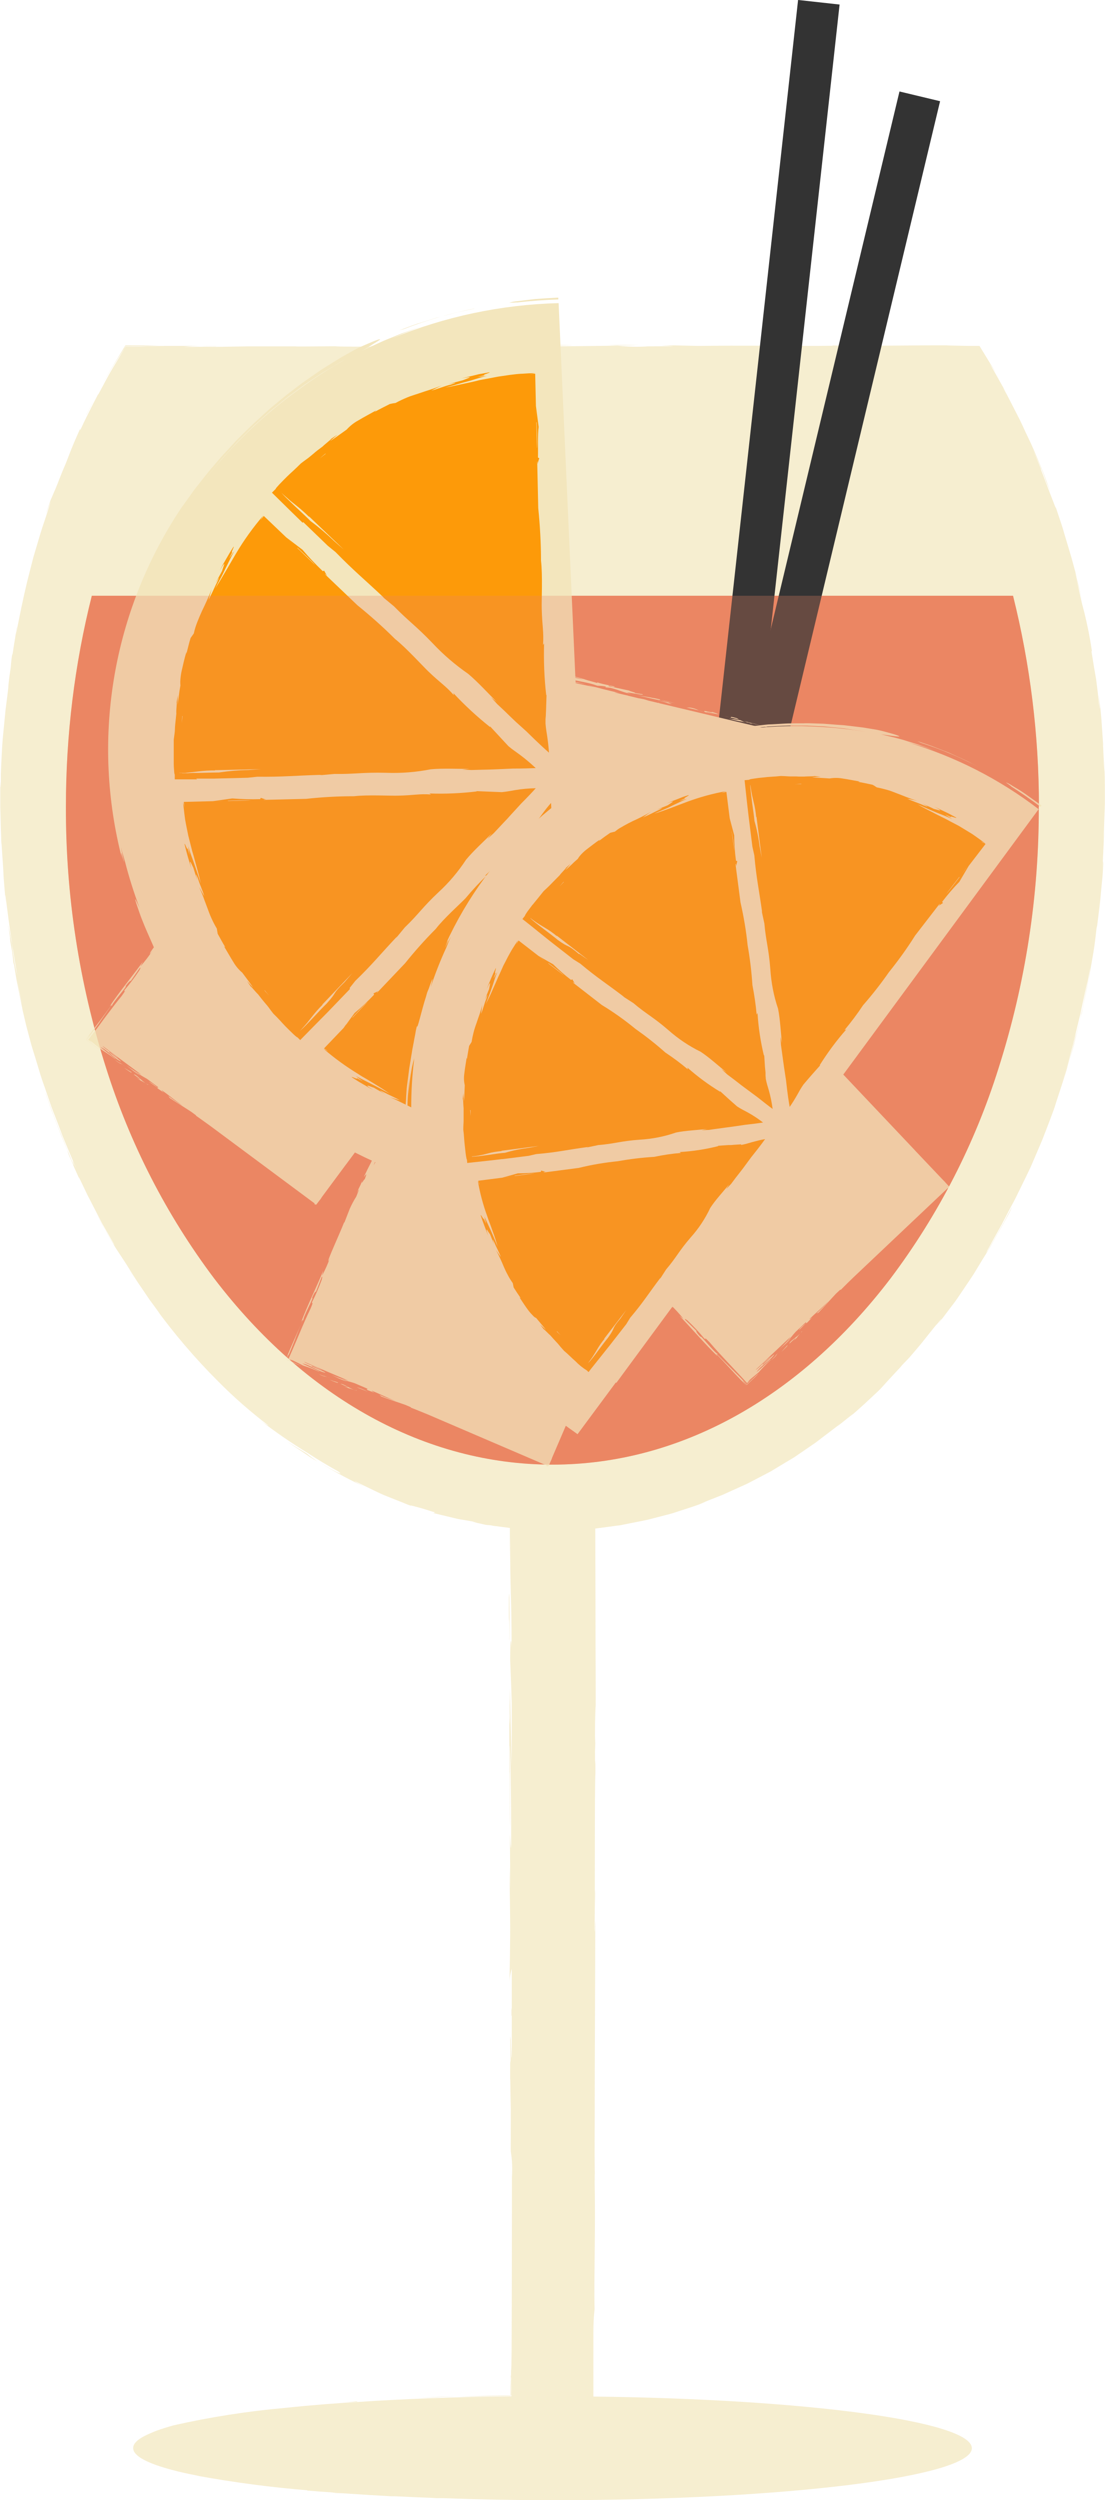 <?xml version="1.0" encoding="UTF-8"?><svg id="a" xmlns="http://www.w3.org/2000/svg" xmlns:xlink="http://www.w3.org/1999/xlink" viewBox="0 0 75.94 171.73"><defs><style>.fj{fill:#333;}.fj,.fk,.fl,.fm,.fn,.fo{stroke-width:0px;}.fk{fill:#eb8663;}.fl{fill:#f3e6bd;}.fm{fill:none;}.fn{fill:#f4e9c4;}.fo{fill:#fd9a09;}.fp{opacity:.28;}.fq{opacity:.79;}.fr{clip-path:url(#g);}.fs{clip-path:url(#fg);}</style><clipPath id="g"><rect class="fm" y="23.68" width="75.94" height="148.05"/></clipPath><clipPath id="fg"><rect class="fm" x="4.53" y="40.92" width="66.86" height="59.67"/></clipPath></defs><g id="b"><g id="c"><g id="d"><g id="e" class="fq"><g id="f"><g class="fr"><g id="h"><path id="i" class="fn" d="M17.18,23.78h-.15c.29,0,.4,0,.15,0"/><path id="j" class="fn" d="M.38,62.15c0,.12.02.26.03.41l-.03-.41Z"/><path id="k" class="fn" d="M.46,62.97c-.02-.13-.03-.27-.05-.4.03.32.08.72.14,1.22l-.1-.82Z"/><path id="l" class="fn" d="M57.23,23.75l1-.03c-1.56,0-.88.01-1,.03"/><path id="m" class="fn" d="M40.93,118.44v.28c0-.09,0-.19,0-.28"/><path id="n" class="fn" d="M35.14,152.08v-.07c0,.24,0,.2,0,.07"/><path id="o" class="fn" d="M74.24,69.88c.01-.07.08-.3.13-.61l-.04.17c-.09.4-.11.51-.1.44"/><path id="p" class="fn" d="M21.86,100.43l.08.05-.1-.06.02.02Z"/><path id="q" class="fn" d="M21.07,99.83l-.82-.49-.41-.25c-.14-.08-.26-.18-.4-.27l.36.25.33.22.59.39.54.37c.18.12.37.23.57.35l-.39-.28c-.13-.09-.25-.2-.38-.3"/><path id="r" class="fn" d="M29.61,103.9l-.09-.03.09.03"/><path id="s" class="fn" d="M3.12,75.1c-.03-.11-.11-.36-.27-.85.09.29.18.57.27.85"/><path id="t" class="fn" d="M28.4,103.51l.09.03-.09-.03"/><path id="u" class="fn" d="M75.86,57.49c0-.19,0-.35.01-.51.02-.62.03-1.01.05-1.43s.01-.85.01-1.55c0-.64-.03-1.5-.1-2.76.05.93.1,2.46.04,1.38-.03-.56-.05-1.2-.08-1.8l-.1-1.47c-.02-.24-.04-.45-.06-.63l-.06-.45-.06-.48c-.02-.15,0,0,.01.21.04.43.11,1.13,0,.31-.06-.66-.12-1.13-.19-1.65-.09-.52-.19-1.08-.32-1.92l.03-.02c-.13-.91-.31-1.8-.53-2.69-.03-.12-.06-.22-.14-.53l-.15-.66-.11-.5-.16-.65c.07.27.16.54.23.81l.2.82c-.08-.34-.15-.68-.23-1.01l-.27-1,.14.41-.38-1.4-.33-1.11-.16-.53-.08-.28-.09-.29-.45-1.35c.07.25.04.18-.1-.18s-.39-1-.73-1.91c-.49-1.24.32.68-.75-1.88.13.29.26.59.42.95s.35.8.54,1.38c.05.11.24.57.29.69l-.41-1.12c-.15-.4-.33-.8-.49-1.19-.32-.79-.67-1.51-.87-1.96l.45.99-.43-.91-.21-.46-.11-.23-.11-.22-.46-.9c-.16-.3-.3-.6-.47-.89-.3-.56-.04-.13.2.31-.19-.36-.37-.66-.56-1s-.4-.73-.72-1.24c.27.35.5.72.7,1.11-.21-.38-.42-.76-.65-1.12l-.5-.82-.13-.21-.1-.17s-.02-.02-.04-.02h-.64c-.26-.01-1.96-.03-1.47-.04-2.12-.01-5.21.05-8.02.03-.15,0-.44,0-1.04.01-2.64,0-4.99-.04-8.12,0l-1.78-.04c-2.45,0,2.41.06-1.68.07-.7.05-1.4.03-2.1-.05-1.44.02-3.94.07-6.6.03.88,0,1.57,0,2.39,0l-2.03-.02c2.44-.04,4.21-.03,2.31-.06-.29.09-7.87,0-8.15.09l-1.33-.02h.82c-2.6-.04-1.93.06-5.27.05-1.17,0-1.98-.02-1.18-.03l-2.6.02c-.61,0-.61-.01-.18-.01h-3.6s.03,0,.03,0l-2.47.04c-1.01-.01.51,0,.25-.02l-2.19.02c.81-.09,1.63-.1,2.44-.04-1.02-.04-1.48-.04-2.23-.03h-1.46s-1.1.01-1.1.01h-1.48s2.1-.02,2.1-.02c-.33-.01-.69-.02-1.06-.03h-.58s-.31,0-.31,0h-.34l-.02.03-.08.13-.74,1.22-.2.33-.2.35-.42.74.47-.81c.05-.09.11-.19.17-.29l.18-.29.35-.55.28-.44.09-.14.06-.1s.02-.02,0,0l-.06.12c-.06.1-.15.27-.31.53-.17.29-.38.62-.61,1.02s-.48.89-.79,1.46c-.05.06-.09.12-.12.19-.07.13-.16.31-.28.54-.23.46-.56,1.09-.88,1.8v-.12c-.69,1.55-.61,1.44-.98,2.37-.38.87-.56,1.41-.72,1.77s-.23.55-.33.76c-.98,2.88.71-1.97-.42,1.44-.21.6-.37,1.16-.53,1.7l-.24.81-.21.82c-.29,1.1-.55,2.27-.84,3.75-.34,1.73.03-.31-.1.31l-.12.77c-.04.26-.09.51-.12.77-.06.38-.05.26-.05.19-.05.26-.08.53-.1.8,0,.06-.01.15-.04.34s-.08.51-.13,1.02c0,.14-.04.47-.1.93l-.1.78-.09.93-.1,1.02c-.03.35-.05.71-.07,1.07l-.05,1.06c0,.09,0,.17-.01.26v.75c-.02.63-.02-.31-.04-.11,0,.44,0,.82,0,1.15v.46c0,.14,0,.27.01.4.01.49.02.85.03,1.19l.02.51c0,.17,0,.36.03.56l.11,1.64c.01.2.02.41.03.62l.05.61.1,1.23c-.13-1.8.08.5.4,2.49v-.05c.01.14.03.28.06.42v-.05s-.06-.32-.06-.32c.01.12.02.24.04.36l.06.3c.09.58.19,1.16.29,1.74-.02-.06-.1-.44-.19-.88l-.17-1.15c-.05-.46-.14-.91-.25-1.36l.15,1.05c-.03-.21-.06-.34-.05-.24s.05.44.16.96l.08.73.05.17c.06.35.11.7.17,1.04l.21,1.04.21,1.04c.08.34.16.69.24,1.03l.29,1.09c.09.36.21.71.32,1.07l.33,1.09c.05.19.12.37.18.56l.2.57.41,1.2.5,1.29.26.7.3.72.32.76c.11.26.22.53.35.8-.14-.26-.2-.42-.24-.49s-.04-.07-.03-.03c.02.08.09.28.06.26-.41-1.08-1.23-2.91-1.91-4.96.05.17-.02,0-.08-.19l.36,1.05c.12.35.26.69.39,1.04l.4,1.04c.14.34.29.68.43,1.02.04.19.11.37.2.54.08.18.16.4.27.64l.34.76c-.08-.21-.03-.12.1.15l.25.52c.1.21.21.46.35.71.27.52.57,1.11.86,1.67l.84,1.46c.02.05-.03,0-.22-.33l-.4-.68-.29-.52-.34-.66c.14.27.25.52.38.75l.35.62c.22.39.42.72.62,1.06l.67,1.02c.24.37.49.79.82,1.29-.15-.22-.27-.39-.36-.53s-.16-.25-.22-.33c.09.13.18.29.3.46l.37.54.76,1.12c.5.67.84,1.15.62.86l-.32-.43c1.34,1.85,2.82,3.59,4.44,5.2,1.07,1.08,2.22,2.08,3.43,3-.08-.03-.15-.07-.22-.12-.12-.08-.27-.18-.36-.25,1.06.82,2.17,1.58,3.31,2.28.67.44,1.36.85,2.06,1.24.04.03.09.07.13.11.07.07-.14.04-1.41-.73,1.04.66,2.13,1.24,3.26,1.75-.13-.06-.28-.13-.41-.2l-.19-.1-.15-.09c-.16-.1-.17-.12.18.06.98.47,1.32.65,1.72.82l.75.3.58.23c.11.04.23.1.37.15l.35.12c-.32-.11-.27-.11,0-.04.15.04.36.1.62.17l.42.13c.15.05.31.1.47.14-.1-.02-.08,0-.09.02s-.05.02-.21-.02l.11.03.21.05.42.1.83.2c.14.03.28.07.42.09l.42.07.68.12c-.27-.04-.28-.03-.14,0,.08.02.21.06.37.09s.34.09.53.11c.13,0,.26.02.39.05l1.16.15v2.08l.02-1.45c-.01,3.86.1,3.81.1,7.63-.01-.46-.09-1.14-.1.8.02.48.07,1.57.11,3v4.31c-.05-1.84-.1-3.95-.12-5.37-.02,1.44-.02.4-.02,2.56-.04-.6-.05-1.21-.03-1.81v5.03c.03-.22.03,3.85.06,3.65l-.04-5.46c.04-.22.12,3.16.11,6.72-.02.91-.08-.68-.09-.6.01.46.03,3.38.02,3.71l-.03-1.51c-.02,1.98.06,3.24.02,5.62,0,.82-.06,2.46-.03,2.6-.03-.42.02-.83.15-1.23v2.81l-.02-.12v.54l.02-.02v2.87c-.04.29-.08-2.19-.11-1.18.01.05.03.8.03,1.11,0,.86-.04-.36-.03,1.52.04.31,0,3.82.04.89.01,1.84,0,1.95,0,4.11.1.59.12,1.2.08,1.8v2.49c0,3.77-.01,5.79-.02,9.3,0,.32-.02,2.02-.04,1.3v.77c.01.29.02.63.02,1.11h-.57c-.08,0-.1,0-.06,0h.24s.35-.01.35-.01c0-.32,0-.67,0-.85s0-.2-.02.23c0,.02,0,.1,0,.21,0,.1,0,.24,0,.41l-1.68.04c-.66.02-1.35.04-1.89.06.17,0,.71,0,1.38-.02l2.22-.05c0-.53,0-1.03-.01-1.42.03.12.04.25.03.37l.02.46v.63c-3.83.05-7.43.18-10.67.4-1.09.06-2.9.19-4.9.4-2.58.23-5.14.63-7.66,1.2-.36.1-.85.25-1.17.37-.13.05-.23.09-.29.12-.85.34-1.31.69-1.31,1.07,0,.66,1.44,1.27,3.94,1.8l-.08-.02.1.02.34.07.28.06-.17-.03c2.51.46,5.03.79,7.57,1-.04,0-.05,0,.01.02.58.05,1.15.09,1.73.13l.34.03c-.06,0-.67-.03-.14.01.05,0,.32,0,.74.03.99.07,2.01.13,3.07.19h.15s.12,0,.12,0c.82.04,1.67.08,2.53.11l.34.02h.48c2.38.09,4.88.14,7.46.14,15.92,0,28.83-1.6,28.83-3.57,0-1.86-11.41-3.38-26.01-3.55v-4.45c0-.51.02-1.03.08-1.54-.05-2.13.08-5.61,0-9.1.01-.77.02.66.03.24-.03-.89-.03-1.95-.02-3.93v.22c0-5.56.03-7.95.04-14.19l-.03.46c0-1.34.01-1.62.02-2.25-.04-1.54,0,3.77-.05,2.37.06-1.78,0-9.47.07-10.67,0-2.07-.03.61-.03-1.46l.02-.55-.02-.52c0-1.35.03-2.04.04-2.09,0,.33,0,.93,0,1.29.02-1.63,0-4.49,0-5.38v1.82c0-3.07-.01-6.52-.02-9.89l.91-.12.51-.07.26-.03c.08-.01.17-.03.25-.05l1.01-.2.5-.1c.17-.03.33-.08.49-.12l.97-.25c.16-.04.32-.08.47-.13l.46-.15c.61-.2,1.22-.38,1.78-.63l-.39.14,1.26-.5.26-.1.24-.11.42-.19.71-.32.31-.14.29-.15,1.36-.71.94-.57.59-.35c.21-.13.42-.29.66-.45l-.14.1.61-.42c.22-.15.45-.3.67-.48l.71-.54.37-.28c.12-.09.25-.19.37-.29-.88.76,1.69-1.37.54-.38.87-.72,1.37-1.22,1.72-1.54s.51-.48.63-.62l.4-.44.37-.4.27-.29.16-.17.17-.2.48-.5c.33-.39.51-.59.79-.93l.51-.64.37-.46c.14-.17.3-.37.47-.6-.14.19-.23.31-.29.38s-.07.1-.07.09.13-.14.24-.27c.06-.09.13-.17.2-.24-.03.05-.06.1-.09.14l-.13.18c-.06.07-.12.16-.21.26.2-.23.37-.46.54-.68l.49-.65c.16-.21.32-.41.46-.62l.4-.59c.26-.38.5-.74.73-1.09l.6-.99.28-.45c.09-.15.18-.29.26-.43l.46-.82.44-.76c.14-.25.27-.49.4-.73.24-.5.24-.52.11-.28l-.27.51-.18.35c-.06.12-.14.24-.21.37l-.78,1.37c-.19.34-.29.47-.13.21-.29.43-.04.05.32-.63l.64-1.15c.22-.41.42-.82.6-1.15s.35-.65.51-.99l.55-1.12.33-.69.36-.84.43-1.01c.15-.37.3-.78.47-1.24l-.27.74c.13-.34.25-.67.38-1.01l.19-.51.09-.26.08-.26.36-1.1c.12-.38.26-.78.38-1.2.12-.48.28-1.03.41-1.5.07-.23.12-.45.16-.62.03-.12.05-.25.07-.38-.07.29-.14.57-.21.86l-.24.85-.24.85-.12.43-.14.42c.16-.47.28-.95.42-1.44l.2-.75.11-.39c.03-.13.06-.27.1-.41l.43-1.79.46-2.18c-.04.25-.23,1.22-.36,1.88.1-.47.2-.93.29-1.39.04-.23.1-.46.14-.7l.13-.72c0,.07-.04.37-.11.82l-.34,1.66-.1.49c-.03.17-.08.33-.12.5l-.25,1c-.08.33-.15.66-.24.96l-.23.85c.08-.25.18-.62.29-1.01l.29-1.2c.17-.73.29-1.2.19-.67.08-.38.15-.81.25-1.26s.2-.96.3-1.49l.29-1.69.07-.45.06-.46.11-.95v.17s.11-.88.11-.88c.02-.18.04-.37.06-.56l.05-.58c-.03.46-.05.92-.11,1.37.07-.52.1-1.04.15-1.55l.07-.76c.02-.25.06-.5.07-.76.03-.5.06-1,.1-1.5.01-.25.03-.5.04-.75s0-.5.01-.76c0,.26,0,.5-.01.71s-.02.39-.03.55l-.04.7c-.02.32-.03.36-.03.32,0-.07,0-.44-.06.45l.08-1.64c.01-.23.02-.43.02-.62M8.47,24.05l.09-.16.06-.11s.08,0,.12,0h.35c.42,0,.82,0,1.03,0-.33.02-.63.02-.97.02h-.53v.02s-.07.1-.07.1l-.36.59.27-.46M1.15,67.2c.11.54.24,1.15.37,1.84-.1-.43-.23-1.09-.37-1.84"/><path id="v" class="fn" d="M75.83,51.24c0-.14-.01-.26-.02-.36,0,.12.01.24.02.36"/><path id="w" class="fn" d="M68.69,26.1c.1.18.2.36.3.54-.12-.21-.22-.39-.3-.54"/><path id="x" class="fn" d="M.59,63.9c-.01-.08-.02-.17-.02-.25-.03-.23-.04-.23.02.25"/><path id="y" class="fn" d="M57.04,23.75h.09c.05,0,.08,0,.09,0h-.18Z"/><path id="z" class="fn" d="M35.02,141.24c0-.56.01-.87.02-1.08,0-.03-.01.22-.02,1.08"/><path id="aa" class="fn" d="M14.35,170.21c-.21-.04-.42-.08-.62-.12.4.08.79.15,1.19.22l-.57-.1Z"/><path id="ab" class="fn" d="M23.57,165.01c.57-.03.61-.03.94-.04l.06-.04-1,.08Z"/><path id="ac" class="fn" d="M30.15,164.63c-.21.02-2.34.11-.39.04.21-.02,3.08-.13.39-.04"/><path id="ad" class="fn" d="M35.02,111.34c-.02-1.52,0-2.32-.05-1.62-.02,2.52.04.6.02,2.88.02.59.02-1.86.03-1.25"/><path id="ae" class="fn" d="M35.02,111.41c0,.22,0,.46,0,.71,0-.37,0-.58,0-.71"/><path id="af" class="fn" d="M5.96,28.43l-.05.12c.12-.22.29-.56.64-1.24l-.59,1.12Z"/><path id="ag" class="fn" d="M25.42,23.74h-.38l.71.04-.33-.04Z"/><path id="ah" class="fn" d="M43.86,23.69h-2.09c.7.04,1.39.04,2.09,0"/></g></g></g></g><path id="ai" class="fk" d="M71.39,55.39c.02,6.09-.91,12.15-2.76,17.96-1.63,5.2-4.14,10.09-7.42,14.45-6.29,8.25-14.55,12.8-23.25,12.8s-16.96-4.55-23.25-12.8c-3.28-4.36-5.78-9.25-7.42-14.45-1.85-5.8-2.78-11.86-2.76-17.96,0-4.88.59-9.74,1.78-14.47h63.31c1.18,4.73,1.78,9.59,1.78,14.47"/><rect id="aj" class="fj" x="25.44" y="34.98" width="61.27" height="2.87" transform="translate(7.6 82.46) rotate(-76.53)"/><rect id="ak" class="fj" x="22.3" y="29.16" width="61.24" height="2.87" transform="translate(16.71 79.84) rotate(-83.71)"/><path id="al" class="fl" d="M32.28,77.68l.93.33-1.56-.63.63.3Z"/><path id="am" class="fl" d="M38.97,80.3c-.29-.12-.64-.27-.94-.39.3.15.62.28.94.39"/><path id="an" class="fl" d="M38,79.89h.03s-.04,0-.04,0h0"/><path id="ao" class="fl" d="M37.46,79.67s-.55-.2-.94-.31c.59.2,1.58.7,1.48.53-.27-.11-.5-.2-.59-.23h.05Z"/><path id="ap" class="fl" d="M37.81,79.91c.23.08.46.18.68.31.64.28-.33-.2.27.06.17.06-.89-.38-.95-.37"/><path id="aq" class="fl" d="M40.91,81.26h0c-.14-.06-.26-.12-.39-.18.13.07.26.13.39.18"/><path id="ar" class="fl" d="M41.42,81.35s.02,0,.02,0c-.06-.02-.06-.01-.02,0"/><path id="as" class="fl" d="M40.52,81.08c-.17-.14-.37-.24-.58-.31l-.24-.04c.37.14.6.25.82.34"/><path id="at" class="fl" d="M41.56,81.53l-.56-.25c.19.03.69.29.8.29-.13-.08-.26-.15-.39-.22-.16.03-.73-.32-.51-.09.17.08.38.16.66.27"/><path id="au" class="fl" d="M45.24,83.5c.06-.11.1-.22.14-.34l-.2.47c-.06.14,0,.03.06-.13"/><path id="av" class="fl" d="M43.43,82.38l-.25-.17-.74-.23c.56.18,1.14.55,1.28.5l.26.15-.12-.11c-.16-.08-.3-.14-.41-.2.18.1.25.16-.02.06"/><path id="aw" class="fl" d="M45.31,83.13l.05.03c-.1-.03-.2-.07-.31-.12l-.31-.13-.2-.09.06.03.34.17c.12.06.23.12.33.17l-.22.41-.11.2.24-.56v-.03s-.05-.03-.09-.04l-7.19-3.08v-.03h-.07s-.64-.28-.64-.28c-.2-.12-.41-.21-.63-.27l-.74-.32s.04,0,.02,0c-.02,0-.04,0-.05,0l-.8-.34s.07,0,.35.1c-.82-.33-1.41-.61-2.09-.92.19.1.27.14.54.27-.33-.14-.75-.3-1.16-.47l-.9-.39h.08c-.41-.23-1.52-.68-2.44-1.08l.59.28s0,.03.05.06l-.98-.42c-.21-.14-.44-.26-.69-.34.31.16.34.18.3.17l-.6-.26s0-.05-.16-.12c-.2-.07-.07,0,.04.05.08.04.14.07.08.06l-.21-.09c-.05-.03-.1-.06-.15-.08-.07.12-.12.26-.15.39l-.23.53-.03.05.12-.4c-.32.83-.79,1.97-1.22,2.98l-.02-.12c-.1.34-.25.65-.44.95.51-1.16.46-1.42.83-2.1-.01.1,0,.05.04-.02.13-.49.31-.96.54-1.42l-.05.23.55-1.27.95.41c.26.11.51.22.76.31-.23-.13.04-.05.41.1.56.25-.18-.05.04.08.57.27,1.16.51,1.76.72-.13-.04,1.06.5.32.22.88.4,1.55.57,2.1.9.2.04.39.09.57.16l-.04.05.31.09c.59.26.84.49,1.46.7-.12-.04-.35-.14-.36-.18.07-.03,1.21.45,1.02.29l-.51-.17c.19.03-.46-.24-.32-.22l-1.36-.54v-.06s.3.16.3.16c.43.07-.65-.27-1.02-.49l-.03.03c-1.15-.53-.46-.24-1.41-.68l-.31-.09c.29.1.57.23.84.37-.63-.23-1.47-.6-2.15-.84l.55.12c-.24-.04-.62-.32-1.27-.59l.54.27c-.5-.12-1.58-.67-2.34-.94.15.05.29.12.43.22-.15-.05-.29-.1-.43-.17l-.68-.32c.06,0,.12.01.17.04.05.02.1.03.16.06l.19.07c.17.06.38.15.59.23.4.16.77.31.7.24-.32-.14-.64-.26-.93-.36l-.21-.08-.1-.04-.05-.02-.09-.03-.65-.25c-.1.25-.19.47-.29.67l.26-.74.05.02-.05-.02-.28.71.1-.21c-.03.1-.07.2-.11.3-.03.07-.06.14-.09.21-.07.15-.15.31-.21.48l.04-.24-.26.6.05-.07c-.4.99-.77,1.83-1.18,2.69l.25-.51c-.07.19-.15.38-.24.57.06-.06.33-.71.34-.65-.37.84-.46.93-.85,1.76-.01.1.32-.51.04.2-.02-.08-.3.52-.15.04-.22.61-.23.43-.38.93.02-.06.06-.15.1-.23.1-.14-.08.26-.14.43-.17.27-.32.55-.45.84l-.37.95s-.02-.01-.02-.01c-.36.9-.81,1.85-1.06,2.52-.01.1-.09.36.11-.13-.16.44-.35.87-.57,1.28l.09-.36c-.47,1.14-1.12,2.46-1.51,3.51l.12-.17c-.2.49-.41.97-.6,1.39l-.26.59-.18.43-.16.41h0,0c.05-.14.12-.28.21-.4,0,.03-.06.17-.15.37l.71.3.2.08c.05.02.1.04.12.05l-.16-.08-.22-.1-.63-.27.3-.72.15-.37.1-.25s.03-.06.04-.08l-.02.02.52-1.32.05.04c-.09-.13.81-1.74.59-1.53.15-.37.26-.5.27-.43l.4-1.03c.07-.11.03.14-.02.25-.18.49-.39.98-.63,1.45-.11.35.19-.28-.11.46-.26.53-.52,1.13-.76,1.7l-.35.82-.18.42-.24.54.49.23c-.3-.15-.59-.28-.19-.14l.41.2.29.15c.38.12.76.27,1.12.43.14.02-.87-.41-1.17-.57.53.08,1,.51,1.56.63.25.02-1.31-.54-.84-.45l.68.31c-.41-.28-1.11-.45-1.27-.61l1,.43h.02s.03.02.03.02l1.99.85c-.4-.09-.78-.22-1.15-.39.35.18.71.34,1.08.48l-.51-.25c.58.24.65.21,1.02.34l.84.36c.14.08-.13.02.04.11.83.32.29.12.29.04.65.27.79.36,1.65.72-.5-.19-.65-.21-1.12-.43l.13.11c.57.22,1.04.36,1.66.58l.35.15.03.04s.49.19,1.12.45l8.18,3.51c.01.07.06.09.12.05h.03s.14-.32.14-.32c.03-.06.06-.12.08-.18l.03-.09,1.06-2.47h0s.06-.16.06-.16l3.62-8.45h0l.16-.38c.01.11-.01.36.23-.21-.24.48-.15.03.01-.33,0,0,0,0-.01.01l.1-.22c-.08.28.1-.07.24-.43-.14.31-.23.47-.24.41l.19-.45s-.03.08-.03.12c.26-.44.5-.89.7-1.36.08-.15.13-.32.14-.49.07-.08.24-.44.31-.52.12-.32.25-.64.4-.95.07-.14.13-.28.2-.43l.12-.28c.04-.11.09-.23.13-.34.01-.02.03-.04.04-.06h0l-.06-.03ZM43.41,87.36l.19-.44c-.03.16-.1.3-.19.44"/><path id="ax" class="fl" d="M43.46,82.32s-.09-.05-.14-.07l.14.07"/><path id="ay" class="fl" d="M43.87,82.52c.1.05.21.1.32.15s.23.1.35.15c-.2-.1-.43-.2-.67-.31h0Z"/><path id="az" class="fl" d="M42.55,81.92l-.4-.17c.13.06.26.12.4.17"/><path id="ba" class="fl" d="M42.55,81.92l.57.24-.13-.11c-.62-.29-.27-.08-.44-.13"/><path id="bb" class="fl" d="M36.22,79.26h-.03c.06.01.09.02.03,0"/><path id="bc" class="fl" d="M24.51,95.28c.15.08.5.19.77.32-.24-.14-.5-.25-.77-.32"/><path id="bd" class="fl" d="M24.44,95.51h0s-.14-.05-.14-.05c.04.02.09.04.13.05"/><path id="be" class="fl" d="M24.47,95.48l-.02.02c.08.02.1.03.02-.02"/><path id="bf" class="fl" d="M23.4,95.05l.52.23s-.04.05-.36-.09c.17.08.35.15.54.21l-.12-.05c.07.02.21.07.33.11-.46-.21-.78-.45-.91-.4"/><path id="bg" class="fl" d="M23.21,94.95l-.56-.18c.2.09.69.29.56.18"/><path id="bh" class="fl" d="M21.88,94.37c.59.29.29.09.64.23-.1-.05-.2-.08-.3-.12.31.16-.21-.07-.35-.11"/><path id="bi" class="fl" d="M22.68,94.66c-.06-.03-.11-.05-.15-.06.05.02.1.04.15.06"/><path id="bj" class="fl" d="M28.24,96.79l-.03-.03s-.04,0,.03.03"/><path id="bk" class="fl" d="M20.83,93.85l-.04-.02-.16-.07.2.09Z"/><path id="bl" class="fl" d="M20.28,92.02h0s0-.01,0,0"/><path id="bm" class="fl" d="M21.86,58.96l.83.54-1.37-.98.54.44Z"/><path id="bn" class="fl" d="M26.45,62.1s-.49-.32-.85-.52c.53.33,1.37,1.05,1.32.86-.24-.17-.44-.31-.52-.36l.05.02Z"/><path id="bo" class="fl" d="M26.92,62.43l.03.02-.03-.03h0"/><path id="bp" class="fl" d="M26.94,62.45c.26.22.53.42.82.6-.25-.18-.56-.41-.82-.6"/><path id="bq" class="fl" d="M27.57,62.99c.15.1-.78-.58-.84-.58.13.11.56.37.59.46.56.42-.27-.27.25.12"/><path id="br" class="fl" d="M29.52,64.48c.18.08.6.45.71.47-.1-.11-.21-.21-.33-.3-.16-.01-.64-.48-.47-.21.15.12.33.25.58.42l-.48-.38Z"/><path id="bs" class="fl" d="M29.9,64.65s.02,0,.02,0c-.05-.03-.05-.03-.02,0"/><path id="bt" class="fl" d="M29.43,64.44c-.12-.09-.23-.17-.34-.26.11.1.22.18.34.27h0"/><path id="bu" class="fl" d="M28.6,63.75l-.23-.09c.32.23.53.38.71.52-.14-.17-.3-.32-.49-.43"/><path id="bv" class="fl" d="M32.01,66.36c.09.07.18.15.28.22s.2.15.3.23c-.18-.14-.37-.3-.58-.45h0Z"/><path id="bw" class="fl" d="M33.28,67.28l.04.04c-.09-.06-.18-.12-.27-.18l-.27-.2-.18-.13.05.04.29.25c.1.09.19.17.28.24l-.31.35-.16.17.36-.49.02-.02s-.06-.05-.09-.06l-6.28-4.66v-.03l-.07-.02-.56-.41c-.17-.16-.35-.3-.55-.41l-.65-.48s.03.01.02,0c-.02,0-.03-.02-.05-.02l-.7-.52s.06.02.31.18c-.72-.51-1.23-.92-1.82-1.38.16.14.23.19.47.39-.29-.21-.66-.47-1.02-.72l-.78-.58.07.02c-.35-.32-1.32-1.01-2.12-1.62l.51.41s-.01.02.03.07l-.85-.63c-.18-.19-.37-.35-.59-.49.26.23.29.26.25.24l-.53-.39s.01-.05-.13-.16c-.18-.12-.06-.02.03.06.07.06.12.1.07.07l-.18-.14s-.09-.08-.13-.11c-.09.11-.17.22-.24.35l-.35.47-.04.04.21-.36c-.5.74-1.22,1.73-1.88,2.62v-.12c-.17.3-.38.58-.64.82.77-1.01.78-1.27,1.29-1.85-.04.09-.02.05.04-.01.24-.44.53-.86.85-1.25l-.1.21.83-1.11.83.62c.23.17.45.33.66.48-.19-.18.05-.04.37.19.48.38-.16-.09.03.09.49.4,1.01.77,1.54,1.11-.12-.07.92.73.26.28.76.59,1.37.92,1.83,1.36.18.08.36.18.52.29l-.05.04.28.16c.52.39.7.67,1.25,1.02-.1-.07-.31-.22-.3-.26.08,0,1.08.72.92.52l-.46-.29c.18.07-.39-.34-.26-.28l-1.19-.84v-.06s.27.23.27.23c.41.17-.57-.41-.88-.71l-.03.03c-.99-.78-.39-.34-1.21-.99l-.28-.15s.78.52.73.56c-.56-.37-1.29-.92-1.9-1.31l.51.25c-.23-.09-.52-.45-1.1-.86l.47.39c-.46-.23-1.38-1.02-2.06-1.46.13.09.26.19.37.31-.13-.08-.26-.17-.38-.26l-.59-.46c.06.02.11.04.16.08.04.02.09.06.15.09l.17.11c.15.1.34.23.52.36.36.25.68.48.62.39-.28-.21-.56-.4-.82-.57l-.19-.12-.09-.06-.05-.03-.08-.05-.57-.39c-.16.22-.3.41-.44.59l.42-.66.05.03-.05-.03-.44.62.14-.19c-.05.09-.11.18-.17.27-.04.06-.09.12-.14.18-.1.13-.22.27-.32.42l.09-.23-.39.53.06-.06c-.61.87-1.17,1.6-1.77,2.35l.36-.44c-.11.17-.23.34-.36.5.08-.04.49-.61.48-.55-.56.73-.66.8-1.23,1.52-.04.09.43-.42,0,.2,0-.08-.41.43-.16,0-.35.54-.33.37-.58.82.03-.05.09-.13.15-.2.13-.11-.14.24-.24.39-.23.22-.43.46-.63.71l-.58.84s-.01-.02-.01-.02c-.56.8-1.21,1.61-1.61,2.2-.04.09-.17.33.14-.1-.26.39-.54.76-.85,1.11l.17-.33c-.72,1-1.67,2.14-2.28,3.07l.16-.14c-.31.43-.62.85-.9,1.22l-.39.51-.28.38-.26.36h0s0,0,0,0c.23-.28.3-.36.3-.34s-.1.16-.23.33l.62.45.17.13s.08.06.11.07l-.14-.11-.19-.14-.55-.4.46-.63.23-.32.16-.22s.04-.06.05-.07l-.02.02.81-1.16.04.05c-.06-.14,1.19-1.51.93-1.36.23-.32.37-.42.36-.36l.63-.91c.1-.09,0,.14-.08.24-.29.44-.61.86-.95,1.26-.19.31.25-.23-.21.42-.38.46-.77.98-1.14,1.47l-.53.72-.28.36-.36.47.42.33c-.26-.22-.51-.41-.15-.18l.35.29.25.21c.34.21.67.43.99.68.13.05-.75-.6-1.01-.83.49.2.86.73,1.37.98.24.08-1.15-.83-.71-.63l.58.46c-.33-.37-.98-.69-1.1-.89l.88.65.02.02.03.02,1.74,1.29c-.36-.18-.71-.4-1.03-.65.3.26.61.5.94.72l-.44-.36c.29.21.6.4.91.57l.74.55c.12.11-.12-.01.01.12.74.5.25.18.27.11.57.41.69.54,1.44,1.08-.34-.21-.67-.44-.99-.68l.1.14c.51.34.93.59,1.48.95l.31.23.02.04s.43.3.98.7l7.15,5.31c0,.07.03.1.1.08l.02.02.22-.29s.09-.1.12-.16l.05-.08,1.6-2.16h0l.1-.13,5.48-7.38h0l.25-.33c-.01.11-.1.35.27-.16-.35.41-.16,0,.09-.32,0,0,0,0-.01.01l.14-.19c-.14.25.11-.05.34-.36-.2.27-.34.4-.32.34l.29-.4s-.04.07-.06.11c.36-.37.69-.75,1-1.16.11-.13.2-.28.25-.45.09-.06.33-.37.42-.43.19-.29.39-.56.61-.83.1-.12.19-.24.29-.38l.18-.24c.07-.1.14-.2.21-.3.02-.02.03-.04.06-.05h0l-.08-.05ZM30.73,70.58c-.02.11-.17.24-.28.38l.28-.38Z"/><path id="bx" class="fl" d="M31.62,66.12l-.2-.22-.67-.39c.5.3.98.8,1.13.78l.22.21-.1-.14c-.14-.11-.26-.21-.35-.29.15.14.21.22-.03.05"/><path id="by" class="fl" d="M31.66,66.06s-.07-.06-.12-.1l.12.1"/><path id="bz" class="fl" d="M33.04,67.73c-.09.12-.01.02.09-.11.08-.09.15-.19.21-.3l-.3.41Z"/><path id="ca" class="fl" d="M31.27,65.69c-.54-.43-.25-.14-.4-.23l.5.37-.1-.14Z"/><path id="cb" class="fl" d="M30.87,65.47l-.35-.26c.11.09.23.18.35.26"/><path id="cc" class="fl" d="M25.33,61.4l-.03-.02c.05.04.08.05.03.02"/><path id="cd" class="fl" d="M10.9,74.77c-.2-.19-.43-.36-.68-.49.13.11.44.3.68.49"/><path id="ce" class="fl" d="M10.1,74.48h.01s-.12-.08-.12-.08c.04.03.07.06.11.08"/><path id="cf" class="fl" d="M10.14,74.46l-.02.02c.07.04.1.05.02-.02"/><path id="cg" class="fl" d="M9.65,74.14s-.05.04-.33-.17c.15.12.31.23.47.33l-.1-.08c.07.04.19.12.3.18-.4-.31-.65-.62-.8-.6l.46.34Z"/><path id="ch" class="fl" d="M8.53,73.34c.17.13.6.44.5.3l-.5-.3Z"/><path id="ci" class="fl" d="M7.88,72.78c.51.42.26.15.57.37-.08-.07-.17-.13-.26-.18.26.23-.19-.12-.31-.19"/><path id="cj" class="fl" d="M8.45,73.15s.09.07.13.1c-.06-.04-.1-.07-.13-.1"/><path id="ck" class="fl" d="M13.51,76.61l-.02-.04s-.04,0,.02.04"/><path id="cl" class="fl" d="M6.97,72.03l-.03-.03-.14-.1.18.13Z"/><path id="cm" class="fl" d="M6.86,70.13h.01s0-.01-.01,0"/><path id="cn" class="fl" d="M29.33,72.46v.03s0-.02,0-.03"/><path id="co" class="fl" d="M39.34,46.84l.97.17-1.64-.36.67.19Z"/><path id="cp" class="fl" d="M44.79,47.92s-.57-.1-.98-.15c.62.1,1.67.42,1.55.27-.29-.07-.53-.11-.61-.12h.05Z"/><path id="cq" class="fl" d="M45.36,48.05h.04s-.04,0-.04,0h0"/><path id="cr" class="fl" d="M45.39,48.06c.32.1.66.17.99.23-.31-.07-.68-.16-.99-.23"/><path id="cs" class="fl" d="M46.18,48.31c.17.03-.94-.22-1-.2.24.04.49.1.72.19.68.17-.36-.14.28.01"/><path id="ct" class="fl" d="M48.55,48.91c.2,0,.73.17.84.15-.14-.06-.28-.11-.42-.15-.15.05-.77-.19-.52,0,.19.05.4.1.69.16l-.59-.15Z"/><path id="cu" class="fl" d="M48.97,48.91s.02,0,.02-.01c-.06,0-.06,0-.02.01"/><path id="cv" class="fl" d="M48.45,48.91c-.15-.04-.28-.07-.42-.11.14.05.28.08.42.11h0"/><path id="cw" class="fl" d="M47.42,48.6h-.24c.39.08.64.14.86.2-.19-.1-.4-.17-.62-.2"/><path id="cx" class="fl" d="M51.58,49.65c.11.03.22.06.34.09s.24.06.37.09c-.22-.06-.45-.13-.71-.19h0Z"/><path id="cy" class="fl" d="M53.11,50l.05.02c-.1-.02-.21-.04-.32-.06l-.33-.07-.21-.05.07.02.37.11c.13.04.24.08.35.11l-.15.45-.07.22.14-.59v-.03s-.06-.02-.1-.02l-7.61-1.81v-.02h-.08l-.67-.16c-.22-.08-.44-.13-.67-.16l-.78-.19s.04,0,.02-.01c-.02,0-.04,0-.05,0l-.85-.2s.07-.01.36.04c-.87-.19-1.49-.36-2.21-.55.2.07.29.09.58.17-.35-.08-.79-.17-1.22-.26l-.95-.23h.07c-.45-.17-1.61-.42-2.59-.66l.63.17s0,.03.06.05l-1.03-.25c-.24-.1-.48-.18-.74-.22.33.11.37.12.33.12l-.64-.15s0-.05-.18-.1c-.21-.04-.07,0,.05.04.08.03.15.05.09.04l-.22-.05c-.06-.02-.11-.04-.16-.05-.04.13-.07.27-.08.41l-.13.57-.02.05.05-.41c-.17.87-.44,2.08-.7,3.14l-.04-.12c-.04.35-.14.69-.28,1.01.31-1.23.21-1.48.46-2.21,0,.1,0,.05.04-.03.05-.5.15-1,.29-1.49v.23s.31-1.34.31-1.34l1,.24c.28.07.54.13.8.18-.24-.09.03-.05.42.03.59.15-.18-.02.06.07.61.17,1.23.31,1.85.41-.14-.02,1.13.31.35.16.93.24,1.62.3,2.22.53.2,0,.4.02.59.06l-.03.05.32.03c.63.15.91.34,1.55.44-.13-.02-.26-.06-.38-.11.07-.04,1.27.24,1.05.11l-.53-.08c.2,0-.49-.16-.35-.16l-1.43-.31-.02-.05.33.1c.44,0-.69-.15-1.09-.31l-.02.04c-1.22-.33-.49-.16-1.5-.43l-.32-.03c.3.05.6.13.89.22-.66-.12-1.55-.34-2.26-.46l.57.03c-.24,0-.66-.21-1.35-.36l.58.17c-.52-.03-1.67-.39-2.47-.53.16.03.31.07.46.14-.15-.02-.3-.05-.45-.09l-.73-.19c.06,0,.12,0,.18,0,.05,0,.1.02.17.03l.2.04c.18.03.4.08.62.12.43.09.82.18.73.11-.34-.09-.67-.15-.98-.2l-.22-.04-.11-.02h-.06s-.09-.03-.09-.03l-.68-.14c-.06.27-.11.5-.17.71l.13-.78h.06s-.06,0-.06,0l-.16.75.06-.23c-.01.1-.03.21-.05.31-.02.07-.03.14-.06.22-.04.16-.1.33-.13.51v-.24l-.15.64.04-.08c-.22,1.04-.45,1.93-.7,2.85l.16-.54c-.03.2-.08.4-.14.6.05-.07.21-.76.23-.7-.22.89-.29,1-.54,1.88,0,.1.23-.55.08.19-.04-.07-.21.56-.15.07-.11.64-.15.47-.21.98.01-.06.04-.15.06-.24.07-.16-.03.27-.07.45-.12.29-.22.59-.3.9l-.2,1s-.02-.01-.02-.01c-.2.95-.48,1.96-.62,2.66,0,.1-.03.37.09-.14-.08.46-.2.91-.34,1.36l.03-.37c-.27,1.2-.69,2.62-.89,3.72l.09-.19c-.11.52-.24,1.02-.35,1.48l-.15.63-.11.46-.09.43h.01,0c.03-.15.08-.29.14-.43,0,.02-.03.18-.08.39l.75.17.21.05c.06.01.1.02.13.02l-.18-.05-.23-.06-.66-.16.17-.76.08-.39.06-.26s.02-.07.02-.08v.03s.28-1.39.28-1.39l.05.03c-.11-.11.5-1.85.32-1.61.09-.39.17-.53.19-.47l.22-1.09c.05-.12.06.13.02.25-.1.52-.22,1.03-.38,1.53-.05.36.14-.31-.03.47-.17.57-.32,1.2-.47,1.8l-.21.87-.11.44-.15.57.52.14c-.32-.1-.63-.17-.21-.1l.44.13.31.1c.4.06.79.13,1.18.23.15,0-.92-.26-1.25-.36.54,0,1.07.33,1.64.36.25-.02-1.38-.31-.9-.3l.72.19c-.45-.21-1.17-.25-1.36-.39l1.06.25h.03s.03.01.03.01l2.11.5c-.41-.02-.81-.08-1.2-.19.38.12.76.22,1.15.29l-.54-.16c.61.14.67.1,1.06.17l.89.21c.15.05-.12.04.06.1.87.17.3.07.29,0,.69.15.85.22,1.75.43-.4-.06-.79-.14-1.18-.24l.15.09c.6.12,1.09.18,1.74.29l.37.09.03.03s.51.11,1.18.26l8.66,2.07c.03.07.07.08.13.03h.03s.09-.35.09-.35c.02-.06.04-.13.05-.2,0-.04.01-.07.02-.1l.62-2.62h0s.04-.17.04-.17l2.13-8.94h0l.1-.41c.03.11.05.36.19-.25-.16.52-.15.05-.04-.33,0,0,0,.01,0,.02l.06-.23c-.03.29.09-.09.17-.46-.08.33-.15.5-.16.44l.11-.48s-.01.08,0,.13c.19-.48.34-.96.46-1.46.05-.16.07-.34.05-.51.06-.09.16-.47.22-.56.06-.34.14-.67.24-1,.04-.15.08-.3.12-.46l.07-.3c.02-.12.05-.24.07-.36,0-.02.02-.05.03-.07h-.08ZM52.07,54.03c0,.16-.04.32-.11.46l.11-.46Z"/><path id="cz" class="fl" d="M51.13,49.58l-.27-.12-.77-.1c.44.13.89.22,1.35.27l.28.11-.14-.09c-.17-.05-.32-.09-.44-.13.2.07.28.12-.01.06"/><path id="da" class="fl" d="M51.15,49.52s-.09-.03-.14-.05l.14.05"/><path id="db" class="fl" d="M53.07,50.51c-.04.15,0,.03.04-.13.04-.12.06-.24.08-.36l-.12.49Z"/><path id="dc" class="fl" d="M50.64,49.33c-.66-.18-.28-.03-.46-.05l.61.14-.15-.09Z"/><path id="dd" class="fl" d="M50.18,49.28l-.42-.1c.14.04.28.07.42.1"/><path id="de" class="fl" d="M43.5,47.73h-.04c.06,0,.1.01.04,0"/><path id="df" class="fl" d="M35.5,65.7c-.26-.1-.54-.16-.82-.19.16.05.52.1.82.19"/><path id="dg" class="fl" d="M34.65,65.74h0s-.14-.03-.14-.03c.04.01.09.02.14.03"/><path id="dh" class="fl" d="M34.67,65.71v.03c.07.01.09,0,0-.03"/><path id="di" class="fl" d="M34.09,65.61s-.03.05-.37-.03c.19.05.37.09.56.12l-.13-.04c.08,0,.22.03.35.05-.49-.12-.84-.31-.97-.24l.55.14Z"/><path id="dj" class="fl" d="M32.76,65.32c.21.05.73.17.58.08l-.58-.08Z"/><path id="dk" class="fl" d="M31.93,65.06c.63.19.3.04.67.11-.1-.03-.21-.05-.31-.07.33.1-.22-.03-.36-.05"/><path id="dl" class="fl" d="M32.6,65.18c.05.01.11.02.16.04-.07-.02-.12-.03-.16-.04"/><path id="dm" class="fl" d="M38.61,66.36l-.03-.03s-.04,0,.03.03"/><path id="dn" class="fl" d="M30.8,64.73h-.04s-.17-.05-.17-.05l.21.05Z"/><path id="do" class="fl" d="M29.95,63.02h0s0-.01,0,0"/><path id="dp" class="fl" d="M51.53,56.32v.02s0-.02,0-.02"/><path id="dq" class="fl" d="M41.84,77.24l.67-.72-1.2,1.18.53-.46Z"/><path id="dr" class="fl" d="M46.17,72.84c.26-.22.5-.45.73-.7-.23.22-.5.48-.73.7"/><path id="ds" class="fl" d="M46.15,72.86l.03-.03-.03.03h0"/><path id="dt" class="fl" d="M45.73,73.27s-.4.42-.66.74c.42-.46,1.27-1.17,1.08-1.15-.21.21-.39.38-.44.45l.03-.04Z"/><path id="du" class="fl" d="M46.81,72.32c.12-.13-.7.66-.72.72.13-.11.46-.49.55-.5.52-.47-.31.22.17-.23"/><path id="dv" class="fl" d="M48.61,70.66c.11-.17.54-.52.58-.62-.12.08-.24.17-.35.27-.04.16-.58.54-.29.43.14-.13.3-.28.51-.49l-.45.41Z"/><path id="dw" class="fl" d="M48.56,70.74c-.11.1-.21.19-.32.29.11-.09.22-.19.32-.29h0"/><path id="dx" class="fl" d="M48.85,70.31s0-.02,0-.02c-.04.05-.04.05,0,.02"/><path id="dy" class="fl" d="M47.73,71.44l-.13.21c.28-.28.47-.46.64-.61-.19.1-.36.24-.51.41"/><path id="dz" class="fl" d="M50.89,68.53c.08-.08.17-.15.27-.24s.19-.17.28-.26c-.17.15-.36.31-.55.49h0Z"/><path id="ea" class="fl" d="M50.59,68.87l-.25.16-.5.59c.39-.44.95-.83.97-.98l.24-.18-.15.07c-.13.11-.25.22-.35.3.16-.13.25-.17.05.04"/><path id="eb" class="fl" d="M52.02,67.44l.05-.03c-.07.08-.15.15-.23.24l-.24.24-.16.15.05-.05.3-.24c.1-.09.2-.16.29-.23l.29.37.14.18-.42-.44-.02-.02s-.05.05-.08.08l-5.68,5.38h-.02s-.02.03-.04.06l-.5.48c-.19.14-.35.3-.5.47l-.59.55s.02-.03,0-.02c-.01.01-.02.03-.03.05l-.63.6s.03-.06.23-.28c-.63.62-1.12,1.05-1.67,1.55.17-.13.23-.2.46-.39-.26.25-.57.57-.89.88l-.71.67.04-.07c-.38.29-1.23,1.12-1.97,1.81l.49-.43s.02.02.08-.02l-.77.73c-.21.14-.41.31-.58.5.27-.22.3-.24.28-.21l-.48.45s-.04-.02-.18.1c-.15.16-.03.06.06-.02.07-.05.12-.1.08-.05l-.16.16s-.1.07-.13.1c.09.11.19.21.3.3l.4.42.03.04-.32-.26c.64.62,1.5,1.51,2.25,2.31l-.12-.03c.27.23.5.49.69.78-.86-.93-1.12-.99-1.6-1.59.08.05.04.03,0-.05-.39-.32-.76-.67-1.09-1.05l.19.14-.95-1.01.75-.71c.2-.2.4-.39.59-.57-.21.15-.03-.05.25-.33.45-.41-.11.15.09,0,.48-.42.93-.86,1.36-1.33-.09.11.88-.78.32-.2.71-.65,1.14-1.19,1.66-1.57.11-.16.24-.32.38-.46l.03.06.2-.25c.47-.44.79-.57,1.22-1.06-.09.09-.27.27-.3.26,0-.08.89-.94.67-.82l-.36.4c.1-.17-.4.33-.32.2l-1.04,1.03-.05-.02.27-.22c.23-.37-.51.49-.86.74l.02.04c-.94.84-.4.33-1.18,1.02l-.2.25s.65-.68.68-.62c-.46.49-1.14,1.11-1.62,1.64l.33-.46c-.13.21-.54.44-1.04.93l.46-.39c-.31.42-1.24,1.18-1.79,1.78.11-.12.23-.22.37-.31-.1.12-.21.22-.33.33l-.56.5c.02-.05.06-.1.1-.14.03-.04.07-.08.12-.13l.14-.15c.12-.13.29-.29.44-.45.31-.31.59-.58.49-.55-.26.24-.49.48-.7.71l-.15.17-.07.08-.04.04-.07.07-.49.49c.19.19.36.36.51.53l-.58-.53.04-.04-.04.04.54.54-.16-.17c.08.07.16.14.23.22.05.05.1.11.16.17.11.12.23.26.36.39l-.21-.13.45.48-.05-.07c.75.75,1.37,1.43,2,2.15l-.37-.43c.15.14.29.29.43.44-.03-.08-.52-.59-.46-.57.62.68.67.79,1.28,1.48.08.05-.34-.49.2.04-.08,0,.36.48-.02.16.47.44.31.39.7.72-.05-.04-.11-.11-.17-.18-.09-.14.21.18.34.3.18.26.38.51.59.74l.73.72s-.02.01-.02.01c.68.69,1.38,1.47,1.89,1.97.08.05.29.23-.07-.15.34.32.66.66.95,1.03l-.29-.23c.86.89,1.81,2.01,2.62,2.78l-.11-.18c.37.38.73.76,1.04,1.1l.44.47.33.34.31.31h0s0,0,0,0c-.24-.27-.3-.36-.28-.35s.14.13.29.28l.56-.53.15-.15s.07-.07.09-.1l-.14.12-.17.16-.49.47-.54-.56-.28-.28-.19-.19s-.05-.05-.06-.06l.02.02-1-1,.05-.03c-.15.03-1.28-1.43-1.17-1.15-.28-.28-.35-.44-.29-.42l-.79-.78c-.07-.11.14.02.23.12.38.36.74.75,1.08,1.16.27.24-.18-.29.38.28.39.46.83.93,1.25,1.38l.61.65.31.33.4.44.4-.36c-.26.22-.49.43-.2.12l.35-.29.25-.21c.26-.3.54-.59.84-.86.08-.12-.72.63-.99.85.29-.45.86-.72,1.2-1.18.12-.22-1.01.99-.74.59l.55-.5c-.42.27-.85.84-1.07.93l.79-.75.02-.02.02-.02,1.58-1.49c-.24.33-.51.63-.82.9.3-.25.6-.52.87-.8l-.43.37c.45-.44.45-.51.72-.8l.67-.63c.13-.1-.04.12.12,0,.62-.64.22-.21.16-.25.51-.49.65-.58,1.32-1.23-.27.3-.55.58-.84.85l.15-.07c.42-.44.74-.81,1.2-1.3l.28-.26h.05s.37-.38.86-.85l6.47-6.12c.07.01.1-.02.1-.09l.02-.02-.17-.18-.08-.09c-.04-.05-.09-.1-.14-.15l-.07-.07-1.85-1.95h0s-.11-.12-.11-.12l-6.32-6.68h0l-.29-.3c.11.03.33.16-.11-.29.35.42-.04.15-.3-.15,0,0,0,0,0,.02l-.17-.17c.22.18-.03-.12-.29-.39.23.25.33.4.28.38l-.34-.36s.06.06.1.08c-.3-.42-.62-.81-.97-1.19-.28-.28-.29-.26-.4-.32-.04-.1-.31-.4-.35-.49-.25-.24-.49-.49-.71-.75-.1-.12-.2-.23-.32-.35l-.21-.22c-.08-.08-.17-.17-.26-.26-.02-.02-.03-.04-.04-.06h0l-.09.06ZM54.83,70.52c.11.04.21.2.33.34l-.33-.34Z"/><path id="ec" class="fl" d="M50.54,68.82s-.08.06-.12.1l.12-.1"/><path id="ed" class="fl" d="M52.43,67.76c.1.11.02.02-.09-.11-.08-.09-.16-.18-.26-.26l.35.37Z"/><path id="ee" class="fl" d="M50.11,69.14c-.51.45-.18.22-.3.36l.45-.43-.15.07Z"/><path id="ef" class="fl" d="M49.82,69.5l-.32.3c.11-.09.22-.19.32-.3"/><path id="eg" class="fl" d="M44.86,74.24l-.02.03s.07-.07.02-.03"/><path id="eh" class="fl" d="M55.51,90.78c-.2.17-.57.46-.6.58.13-.11.37-.38.6-.58"/><path id="ei" class="fl" d="M55.09,91.51h0s-.1.1-.1.1c.03-.03.07-.06.1-.1"/><path id="ej" class="fl" d="M55.07,91.48v.03c.07-.06.08-.09,0-.03"/><path id="ek" class="fl" d="M54.67,91.9s.03.05-.23.29c.14-.13.28-.26.41-.41l-.1.09c.05-.06.15-.17.23-.26-.37.34-.72.53-.73.68l.42-.39Z"/><path id="el" class="fl" d="M53.7,92.86c.16-.15.54-.52.39-.44l-.39.44Z"/><path id="em" class="fl" d="M53.03,93.41c.5-.43.19-.23.46-.5-.08.07-.16.15-.23.23.27-.22-.15.17-.24.27"/><path id="en" class="fl" d="M53.49,92.91s.08-.08.12-.11c-.05.05-.09.08-.12.11"/><path id="eo" class="fl" d="M57.78,88.54h-.04s-.02.04.04,0"/><path id="ep" class="fl" d="M52.14,94.17l-.03.03-.13.12.16-.15Z"/><path id="eq" class="fl" d="M50.24,93.95h0s0,0,0,0"/><path id="er" class="fl" d="M56.44,72.23h.02s-.02,0-.02,0"/><path id="es" class="fl" d="M32.6,21.2l-.66.14c-.22.05-.44.09-.66.15l-1.3.34-1.28.4c-.43.14-.84.31-1.26.46l.32-.09c1.57-.61,3.19-1.08,4.84-1.41"/><path id="et" class="fl" d="M40.94,77.63l-.08-1.69-2.47-55.12c-3.93.1-7.82.92-11.45,2.42l.45-.2c.17-.07.34-.15.51-.21l1.04-.4-1.04.37c-.08.03-.17.06-.26.09l-.25.1-.51.21c-.69.26-1.34.6-2.01.9.34-.21,1.01-.6,1.2-.74.09-.07.07-.09-.19,0-.13.05-.31.12-.56.23s-.58.24-.97.45l-.93.52-.9.56-.45.28-.43.3c-.29.2-.58.4-.86.6s-.55.42-.83.63c-.14.11-.28.21-.41.32l-.4.33c-.26.22-.54.44-.79.67s-.51.46-.77.7-.5.48-.75.72l-.37.37c-.12.12-.25.24-.36.37-.24.26-.47.51-.71.77-.12.13-.24.26-.35.39s-.23.27-.34.4c-.47.53-.89,1.1-1.34,1.66-.21.29-.42.59-.63.88-.1.15-.22.29-.32.45l-.3.46c-4.45,6.99-5.8,15.51-3.73,23.54-.14-.7,0-.25.08.05.04.15.08.26.06.18,0-.04-.03-.13-.06-.3-.02-.08-.04-.18-.07-.3s-.05-.26-.08-.42c.04.16.07.31.12.46s.09.3.13.45c0,.02.01.04.02.06.28,1.1.62,2.18,1.02,3.24-.27-.59-.34-.71-.3-.55.02.09.08.27.16.5.04.11.08.24.13.38s.1.28.16.43c.46,1.19,1.19,2.62.93,2.33.06.11.11.22.16.33s.11.2.17.3c.1.2.21.38.3.55l.26.49c.09.15.17.29.25.43.16.27.3.52.43.76s.27.45.41.67l.42.68c.16.23.33.48.53.76.1.14.2.28.31.44s.24.3.38.47l.43.53c.08.09.16.19.24.29l.27.3c.94.93.52.41-.25-.48-.77-.93-1.48-1.9-2.15-2.9l.41.59.51.68c-.47-.66-.9-1.35-1.29-2.07-.15-.3-.26-.54-.31-.68,1.42,2.29,3.14,4.39,5.1,6.24-.01.05,0,.11.09.24.22.26.47.5.74.72.12.13.24.25.37.37.17.15.38.32.61.51.46.4,1.07.81,1.66,1.24,1.22.82,2.49,1.55,2.87,1.82,1.87,1,3.82,1.83,5.83,2.5l.64.2c.11.03.21.07.31.1s.21.05.31.08c.41.1.8.2,1.17.29.37.08.73.13,1.06.18.17.03.33.05.49.07.16.02.31.02.46.03.58.11,1.15.25,1.74.33l.88.13c.29.05.59.07.88.1.36.02.7.05,1.03.06h.96c.61.01,1.18-.04,1.73-.07h.06s-.23-5.13-.23-5.13ZM13.4,33.88c.17-.25.36-.48.54-.73s.36-.49.55-.72l.58-.7c.1-.12.19-.24.3-.35l.31-.34c.21-.22.41-.45.62-.68.22-.22.44-.43.66-.65s.44-.44.67-.64c.46-.41.92-.84,1.42-1.22.24-.2.48-.4.73-.59l.76-.56.38-.28.39-.26.79-.52c.27-.17.54-.32.82-.49s.54-.33.83-.47c-1.11.62-2.18,1.32-3.2,2.07-2.85,2.04-5.34,4.55-7.37,7.41.07-.1.14-.2.21-.3M29.22,80.91c-.18-.05-.34-.1-.5-.15s-.31-.1-.44-.14c-.28-.09-.51-.16-.68-.21-.22-.08-.43-.19-.62-.32.74.31,1.5.58,2.28.83h-.03M35.51,20.78c.95-.11,1.91-.18,2.86-.21v-.13c-.56.03-1.11.06-1.6.1-.5.06-.93.11-1.24.15-.18.01-.36.05-.53.1.17,0,.34,0,.51-.02"/><path id="eu" class="fo" d="M13.48,53.48h1.21s2.34-.06,2.34-.06l.66-.07c1.78.02,2.58-.08,4.42-.13l-.14.03,1.01-.09c1.39.02,1.93-.12,3.54-.08,1.03.04,2.07-.04,3.08-.24.84-.08,1.9-.02,2.66-.03l-.49.05.63.03c.54-.02.83-.02,1.16-.03l.56-.02,1.14-.05c.68,0,1.19-.02,1.56-.03-.36-.34-.73-.65-1.12-.94l-.36-.26c-.06-.04-.12-.09-.19-.14l-.21-.17-1.26-1.36v.05c-.89-.71-1.74-1.49-2.52-2.33l.03.14c-.58-.66-.93-.84-1.74-1.62-.4-.38-1.54-1.64-2.3-2.24-.82-.82-1.69-1.59-2.59-2.32l-2.2-2.1s-.02-.04-.02-.05l.13.13-.19-.35-.1.03c-.49-.47-.95-.95-1.39-1.47l-1.12-.85-1.54-1.47-.09.11h0s0,0,0,0l-.15.19c.08-.13.15-.24.21-.34-.7.82-1.33,1.69-1.88,2.62-.52.88-.98,1.7-1.43,2.41.09-.17.16-.33.24-.47l.2-.37c.11-.22.2-.4.28-.57.17-.33.3-.63.59-1.17-.13.17-.24.35-.36.52.08-.15.15-.31.24-.46-.18.2.15-.4.07-.36-.08.13-.17.27-.25.4l-.24.41c-.16.27-.32.55-.46.83.25-.44.33-.5.31-.42s-.11.3-.15.45c-.15.29-.32.57-.46.86.06-.1.16-.28.21-.35s.05-.05-.1.28c-.09.17-.18.38-.28.59s-.2.42-.3.62c.06-.25.14-.5.22-.75-.22.55-.44,1.03-.67,1.5-.11.24-.21.48-.31.73-.05.13-.1.26-.14.39s-.08.27-.11.42l-.22.31-.08.27-.07.27-.14.55v-.13c-.13.43-.23.88-.33,1.32-.05.23-.08.47-.09.71,0,.09,0,.18.01.27l-.07.41c-.02.13-.03.26-.05.38-.03.23-.06.42-.08.54l.02-.66-.1.6c.08-.41-.03.51,0,.66-.07.67-.1.91-.1,1.09s-.03.29-.08.71v1.66c0,.14.01.27.02.38.01.22.03.35.05.35v.27s0,.06,0,.06h.78s.76,0,.76,0M21.65,38.8l-.06-.05-1.15-1.1v-.03c.26.25.93.86,1.21,1.18M20.21,37.43l-.5-.48c.16.15.33.31.5.48M12.54,49.18c-.01.16-.03.32-.04.48,0-.16.01-.32.02-.48,0,0,.01,0,.02,0,0,0,0,0,0,0M12.52,53.1h-.14s-.06,0-.06,0c0-.02,0-.04,0-.06v.05s0,.01,0,0h.4c.14-.02.27-.03.36-.04.19-.02.35-.04.51-.06.41-.05.82-.08,1.23-.07-.07,0-.07-.01-.03-.02l3.15-.07c-.29.02-.58.04-.86.06-.68.01-1.36.07-2.03.17-.4,0-.94.02-1.44.03h-.37s-.37.02-.37.02h-.36"/><path id="ev" class="fo" d="M20.85,35.87l1.68,1.62.53.43c1.29,1.32,1.95,1.84,3.34,3.15l-.13-.09.81.67c1.01,1.03,1.5,1.33,2.66,2.54.73.78,1.55,1.48,2.43,2.09.67.56,1.41,1.38,1.97,1.93l-.4-.32.44.48c.41.38.63.59.87.83l.42.4.7.63c.76.75,1.26,1.21,1.56,1.47-.04-.52-.08-.82-.12-1.1s-.09-.52-.12-.9v-.3s.02-.24.02-.24l.02-.48.03-.96-.02.04c-.14-1.19-.18-2.38-.15-3.57l-.07.12c.06-.91-.06-1.3-.09-2.47-.02-.57.07-2.33-.05-3.33,0-1.2-.07-2.41-.19-3.61l-.07-3.16s.01-.04.02-.06v.19s.12-.4.12-.4l-.09-.04c.02-.64-.03-1.55.05-2.1l-.19-1.45-.05-2.21h-.15s0,.01,0,0h0s-.25.03-.25.03c.15-.03.29-.05.39-.07-.29,0-.58.02-.87.04-.14,0-.29.02-.43.03l-.42.05-.82.12-.79.15-.38.07c-.13.02-.25.06-.38.09-.25.06-.49.11-.73.16-.47.1-.92.21-1.36.28.79-.2,1.2-.34,1.57-.43s.69-.23,1.3-.37c-.22.03-.44.04-.66.08.17-.05.35-.09.52-.13-.28,0,.41-.17.32-.2l-.48.09-.24.04-.24.06-.96.23c1.04-.2.37.01.09.13-.33.08-.65.17-.98.26.23-.04.84-.19.14.04-.4.09-.89.3-1.33.41l.73-.36c-.57.24-1.1.38-1.61.56-.26.09-.52.16-.78.27s-.52.23-.8.38l-.2.03-.19.04c-.35.18-.7.35-1.04.54l.1-.1c-.41.23-.83.45-1.23.69-.3.16-.57.38-.8.63-.48.34-.93.67-1.14.79.17-.15.34-.3.52-.45-.18.12-.35.23-.53.35.36-.24-.39.35-.5.47l-.36.27c-.1.08-.18.14-.24.2l-.29.24c-.14.12-.25.18-.6.45-.16.16-.34.33-.51.49l-.25.23-.23.22-.2.2-.29.3c-.16.18-.26.28-.25.31l-.26.26,1.24,1.22.86.84M36.9,30.75v-.08s-.04-1.65-.04-1.65l.02-.03c.01.38.05,1.32.03,1.76M36.85,28.69l-.02-.72c.01.23.02.47.02.72M22.37,31.15s0,.02.01.02c-.13.1-.27.21-.4.32.13-.12.25-.23.38-.33M19.29,33.81l.05-.05-.04.05c.12.12.24.22.34.31l.15.13.12.11c.15.12.27.22.4.32.33.26.65.54.95.84-.05-.05-.04-.06,0-.03l2.37,2.26c-.23-.2-.46-.4-.67-.59-.51-.49-1.05-.95-1.62-1.37-.28-.29-.68-.65-1.05-1l-.27-.26-.26-.25c-.2-.19-.36-.36-.46-.48"/><path id="ew" class="fo" d="M24.03,67.86l.39-.49c1.21-1.17,1.67-1.78,2.87-3.05l-.08.12.61-.74c.95-.91,1.21-1.38,2.32-2.42.72-.66,1.35-1.41,1.89-2.23.51-.62,1.26-1.29,1.76-1.8l-.29.37.44-.4c.35-.38.54-.57.75-.8.11-.11.22-.23.36-.39l.77-.84c.44-.44.77-.79,1-1.05-.47.01-.95.05-1.42.13-.3.05-.52.1-.91.14l-1.76-.07.04.02c-1.08.13-2.17.18-3.26.14l.11.07c-.83-.06-1.18.06-2.25.08-.52.02-2.12-.07-3.04.04-1.1,0-2.2.06-3.29.18l-2.88.07s-.04-.01-.05-.02h.17s-.36-.12-.36-.12l-.04.09c-.64.02-1.28,0-1.92-.05l-1.32.19-2.01.05s.01.1.02.15h-.02l.02.02c0,.07.02.14.03.21-.04-.14-.07-.26-.1-.36.03.26.06.53.09.79.02.13.03.26.05.39l.07.38c.05.25.1.5.15.74l.18.71.09.35.1.34c.06.22.12.44.18.66.12.43.23.83.31,1.23-.22-.71-.36-1.08-.47-1.41-.06-.17-.11-.32-.18-.5s-.14-.39-.22-.66c.04.2.06.4.11.6-.06-.15-.1-.31-.15-.47.01.26-.18-.37-.21-.28.13.58.31,1.16.48,1.73-.23-.94,0-.34.13-.09.09.29.18.59.28.88-.05-.21-.21-.75.04-.13.1.36.32.8.43,1.2l-.36-.64c.11.24.22.49.31.74.08.24.18.47.26.7.17.49.38.97.65,1.42.02.12.04.24.06.36.18.31.34.63.53.93l-.1-.08c.22.37.43.74.66,1.11.16.27.36.51.6.71.32.43.63.84.74,1.02-.15-.15-.28-.31-.42-.46.11.16.21.32.32.48-.22-.32.33.35.44.44l.25.32.18.22.22.26c.11.13.16.23.41.54.15.14.3.3.45.46l.21.23.2.21c.08.08.36.36.51.5s.26.23.28.22l.19.19,1.15-1.17.78-.79,1.49-1.55M17.26,54.98h-.07s-1.51.04-1.51.04l-.03-.02c.35-.01,1.2-.05,1.61-.02M15.38,55.02l-.65.02c.21-.01.43-.02.65-.02M18.17,68.04s.02,0,.02-.02c.1.12.2.24.3.36-.11-.12-.21-.23-.31-.34M20.6,70.82h-.01s.01,0,.01,0c.22-.23.39-.43.52-.58.11-.14.2-.26.3-.38.24-.31.49-.6.77-.87-.05.04-.06.04-.03,0l2.06-2.16c-.18.21-.36.42-.53.62-.94.91-.44.6-1.24,1.48-.55.53-1.33,1.45-1.85,1.89"/><path id="ex" class="fo" d="M38.54,78.18v-1.49c0-.37,0-.73,0-1.1-.01-.73-.03-1.45-.04-2.13l-.07-.6c.03-1.62-.07-2.35-.12-4.02l.03.13-.09-.92c.02-1.26-.12-1.75-.07-3.22.04-.94-.04-1.88-.24-2.8-.07-.77-.02-1.73-.02-2.42l.05.45.03-.57c-.02-.49-.02-.76-.03-1.05,0-.15,0-.31-.01-.51l-.04-.96c0-.9-.03-1.48-.05-1.82-.23.26-.44.53-.65.82-.15.21-.28.4-.5.67l-.38.35-.31.29-.62.57h.04c-.64.82-1.35,1.59-2.12,2.3l.13-.03c-.52.5-1.01,1.03-1.47,1.58-.34.36-1.5,1.39-2.04,2.1-.75.75-1.45,1.54-2.11,2.36l-1.91,2.01s-.03.01-.05.02l.12-.12-.33.16.04.09c-.42.44-.87.87-1.34,1.26l-.76,1.03-1.34,1.4.12.09h-.01s.02,0,.02,0l.16.13c-.12-.08-.23-.14-.32-.19.74.64,1.54,1.22,2.38,1.73.19.13.39.24.58.35l.56.34c.18.11.36.22.53.33.17.11.33.22.49.33-1.25-.69-1.35-.7-2.32-1.21l.23.18.24.17c-.14-.07-.28-.14-.42-.22.18.17-.37-.13-.34-.05l.36.23c.12.08.25.15.37.22.25.14.49.3.75.43-.4-.24-.45-.31-.37-.3s.27.1.41.14l.77.44c-.17-.12-.64-.4-.06-.12.31.17.75.35,1.09.55l-.68-.21c.25.1.48.21.7.32s.43.21.65.32.43.21.65.31c.24.1.48.19.73.26l.28.21.49.16c.16.05.33.1.49.15h-.12c.39.12.79.25,1.18.35.21.05.42.09.64.11.08,0,.16,0,.24-.01l.71.14c.21.05.38.07.48.1-.2,0-.4-.02-.6-.04.18.05.36.08.54.12-.37-.08.46.04.6.03.15.03.28.05.39.06l.27.04c.15.02.24.03.32.05.16.02.26.06.64.11.4.01.85.06,1.2.07l.4.02h.37c.21.01.33.01.33-.02h.13s.04,0,.06,0v-.05ZM25.29,68.79l-.05.05-1,1.05h-.03c.23-.24.78-.85,1.08-1.1M24.05,70.1l-.43.45c.13-.15.28-.3.43-.45M34.65,77.44s0-.02,0-.02c.14.02.29.04.43.06l-.43-.04M38.14,77.81c0-.31-.02-.56-.04-.76-.02-.17-.04-.32-.06-.46-.05-.37-.08-.75-.07-1.12,0,.06-.01.06-.02.02l-.07-2.87c.02.27.04.53.06.78,0,.62.07,1.24.17,1.85,0,.36.01.86.03,1.32,0,.11,0,.23,0,.33,0,.12,0,.24,0,.35,0,.19,0,.37-.02.56"/><path id="ey" class="fl" d="M67.31,52.71l-.52-.27c-.17-.09-.34-.18-.52-.26l-1.06-.48-1.08-.42c-.36-.14-.73-.25-1.1-.38l.26.12c1.38.44,2.72,1.01,4,1.68"/><path id="ez" class="fl" d="M42.36,94.98l.86-1.17,28.16-38.23c-2.69-2.06-5.73-3.61-8.97-4.58l.41.11c.15.04.31.08.46.13l.91.29-.9-.32-.22-.08-.23-.07-.45-.14c-.6-.2-1.22-.33-1.84-.48.34.04,1,.15,1.2.15.1,0,.09-.02-.13-.1-.11-.04-.27-.09-.5-.15s-.52-.15-.89-.22l-.91-.15-.91-.11-.45-.05-.45-.03c-.3-.02-.6-.05-.9-.07l-.9-.03c-.15,0-.3-.01-.45,0h-.45c-.3.01-.59,0-.89.02l-.89.05c-.3,0-.59.05-.89.08l-.45.05c-.15.01-.3.03-.45.05l-.89.13c-.15.02-.3.05-.45.08s-.3.06-.45.08c-.6.1-1.19.26-1.8.39l-.9.25c-.15.04-.3.08-.45.13l-.45.15c-6.76,2.27-12.27,7.24-15.23,13.73.28-.54.13-.17.02.08-.05.12-.09.22-.06.15.02-.03.05-.1.12-.23l.12-.23c.05-.09.11-.2.18-.32-.06.13-.12.25-.17.37s-.1.25-.15.37c0,.02-.01.04-.02.05-.41.89-.76,1.79-1.07,2.72.14-.54.16-.66.1-.53-.03.07-.09.22-.16.42-.03.1-.07.21-.12.32s-.09.24-.12.37c-.34,1.05-.62,2.4-.64,2.06-.02.11-.05.21-.07.31s-.03.2-.05.29c-.04.19-.07.36-.1.53s-.06.32-.09.47-.04.29-.07.42c-.04.27-.08.51-.12.74s-.06.45-.09.67-.06.45-.09.68-.04.5-.06.79c0,.15-.02.3-.03.46s0,.34,0,.52,0,.38,0,.59c0,.11,0,.21,0,.33s.01.23.02.35c.13,1.13.12.55.09-.46-.01-1.04.03-2.07.13-3.11-.01.18-.03.39-.04.62s-.02.48-.03.73c.04-.7.13-1.39.26-2.08.06-.28.12-.5.16-.63-.29,2.3-.28,4.64.04,6.94-.03.03-.07.07-.07.21,0,.3.04.59.1.88,0,.15.02.3.05.44.03.19.08.42.13.68.09.51.28,1.12.44,1.73.37,1.21.82,2.38.94,2.77.71,1.68,1.56,3.29,2.55,4.83.11.17.22.33.32.48.05.08.1.16.16.23s.11.15.16.22c.22.29.42.56.63.82.21.25.42.48.61.7.1.11.2.21.29.31.09.1.2.19.29.27.32.39.63.79.99,1.16l.51.57c.17.19.36.36.54.54.23.21.44.41.66.6l.64.52c.4.34.82.61,1.2.89l.04.03,2.63-3.55ZM47.6,50.81c.25-.07.5-.13.75-.19s.5-.13.76-.18l.77-.15c.13-.02.26-.05.39-.07l.39-.06.79-.12c.26-.03.53-.05.79-.08s.53-.06.8-.07c.53-.03,1.07-.06,1.61-.05h.81l.81.04.41.02.4.04.81.08c.27.03.54.08.81.12s.54.08.81.13c-1.08-.18-2.17-.3-3.27-.35-3.01-.18-6.04.15-8.94.97.1-.03.2-.06.3-.09M32.74,90.84c-.09-.13-.17-.25-.25-.37s-.15-.23-.22-.34c-.14-.21-.26-.38-.35-.51-.1-.17-.18-.36-.24-.55.33.61.69,1.2,1.07,1.79l-.02-.02M69.48,54.01c.69.44,1.37.91,2.03,1.41l.07-.09c-.39-.28-.78-.56-1.12-.8s-.68-.43-.91-.57c-.13-.09-.26-.16-.41-.22-.02,0,.09.07.35.26"/><path id="fa" class="fo" d="M52.63,74.11l-.02-.24v-.2s-.04-.4-.04-.4l-.05-.8-.02.04c-.23-.96-.38-1.94-.44-2.93l-.06.11c-.06-.68-.16-1.36-.29-2.02-.06-.92-.17-1.84-.33-2.74-.1-.99-.27-1.98-.49-2.95l-.34-2.6s0-.03.02-.05l.02.16.08-.34-.09-.03c-.08-.58-.12-1.16-.12-1.74l-.31-1.17-.23-1.82-.14.03v-.02.02s-.2.04-.2.04c.13-.05.24-.09.33-.12-.91.16-1.81.41-2.68.73-.82.31-1.57.61-2.27.82.15-.07.29-.13.41-.18l.33-.14c.2-.08.35-.16.49-.23.29-.13.54-.27,1.02-.47-.18.04-.35.1-.53.15.14-.06.27-.13.41-.18-.23.03.32-.2.23-.23-.13.05-.26.08-.39.13l-.38.15c-.26.1-.51.19-.76.3.41-.16.49-.15.44-.11s-.23.15-.34.23c-.26.11-.52.2-.77.32.18-.07.67-.25.12.02-.15.07-.33.16-.51.25s-.37.17-.54.25c.18-.14.36-.27.55-.39-.41.23-.83.45-1.26.64-.2.1-.4.2-.61.32-.1.06-.21.12-.31.18s-.2.14-.3.22l-.32.08-.2.14-.2.14-.39.29.07-.1c-.32.22-.63.46-.94.7-.16.13-.31.27-.44.43-.05.06-.09.12-.13.19l-.27.24c-.08.08-.16.16-.24.23-.11.11-.23.21-.35.31l.36-.44-.39.34c.28-.23-.29.33-.35.44-.41.42-.56.56-.66.67s-.18.17-.45.43l-.37.46-.35.43-.08.09-.02.03-.03.04-.06.08-.21.28c-.11.16-.17.26-.16.28l-.15.19-.02.02h0v.02h0l.05.04.09.07.38.3.57.46.81.65,1.59,1.24.48.3c1.17.98,1.77,1.34,3.03,2.3l-.11-.06.73.47c.91.77,1.36.95,2.41,1.86.67.59,1.41,1.09,2.21,1.48.61.4,1.28,1.02,1.79,1.42l-.36-.23.4.37c.38.28.57.43.79.6.11.09.23.18.38.29l.89.66c.46.36.81.64,1.06.82-.06-.43-.14-.85-.26-1.27-.08-.27-.15-.48-.22-.83M50.47,58.53v-.07s-.19-1.36-.19-1.36v-.03c.06.32.18,1.08.19,1.45M50.24,56.87l-.08-.59c.03.19.05.39.08.59M38.73,60.57s0,.01.02.01c-.1.1-.2.21-.3.31l.28-.32M39.79,65.53c-.91-.77-.59-.34-1.46-.97-.26-.22-.64-.5-.98-.76l-.25-.19-.27-.21c-.09-.07-.17-.14-.24-.2l-.09-.08-.04-.04s.02-.03.04-.04c0,.01-.03.03-.02.04l.04.03.08.06.15.11c.1.07.18.13.27.18l.11.07.1.06.18.11c.31.18.6.38.87.61-.04-.04-.04-.05,0-.03l2.15,1.66c-.21-.14-.41-.28-.61-.42"/><path id="fb" class="fo" d="M67.57,57.89h0s0,0,0,0l-.16-.11c.12.06.23.12.31.16-.2-.15-.4-.3-.6-.44-.1-.07-.2-.14-.3-.21l-.31-.19-.61-.37-.61-.32-.3-.16c-.1-.05-.2-.1-.3-.15-.2-.1-.39-.19-.57-.29-.37-.19-.73-.36-1.05-.56.64.29.98.43,1.29.56s.59.22,1.08.45c-.16-.1-.32-.21-.48-.31.15.05.28.13.42.19-.19-.16.38.1.34.02l-.37-.2c-.12-.07-.25-.13-.38-.19l-.77-.37c.8.43.24.22-.02.16-.26-.13-.53-.24-.79-.36.18.1.66.33.07.11-.32-.15-.76-.28-1.11-.45l.69.14c-.52-.14-.94-.34-1.38-.5-.22-.08-.44-.18-.67-.24-.24-.07-.49-.13-.74-.18-.1-.07-.19-.13-.29-.18-.33-.07-.66-.14-.99-.2l.12-.02c-.4-.07-.8-.15-1.2-.21-.29-.05-.59-.05-.88,0-.5-.04-.99-.05-1.19-.09.2-.02.39-.02.59-.03-.18-.02-.36-.04-.54-.06.37.04-.45.03-.59.05h-.39c-.11-.01-.2-.01-.27-.01h-.32c-.16,0-.26-.02-.64-.03-.2.02-.4.04-.61.05l-.3.02-.27.03-.31.03-.36.05c-.2.03-.32.05-.32.08l-.32.03.17,1.56.12,1.03.25,1.99.13.58c.14,1.58.31,2.28.54,3.92l-.04-.12.19.88c.11,1.24.3,1.7.41,3.14.06.92.23,1.83.53,2.71.15.74.19,1.69.27,2.36l-.1-.43.03.56c.07.48.1.73.14,1.02.02.14.04.3.07.5l.14.92c.1.92.19,1.5.25,1.82.19-.27.36-.55.52-.83.12-.22.23-.42.42-.7l.34-.4.27-.31.55-.62h-.04c.54-.86,1.15-1.69,1.83-2.46l-.12.04c.45-.54.88-1.11,1.27-1.7.63-.72,1.22-1.47,1.77-2.26.65-.81,1.26-1.65,1.81-2.53l1.66-2.15s.03-.02.05-.02l-.1.13.3-.19-.05-.09c.37-.48.76-.94,1.18-1.37l.64-1.09,1.16-1.51-.12-.08M55.07,53.84s0,.02,0,.02h-.45c.15,0,.3-.02.44-.02M52.21,58.18c-.07-.6-.19-1.2-.36-1.79-.03-.34-.1-.8-.16-1.24l-.04-.32-.04-.34c-.03-.24-.05-.44-.05-.57h.06-.05c.04.3.08.53.12.72.04.17.07.3.1.44.09.35.15.71.18,1.07,0-.06,0-.06.02-.03l.36,2.79c-.05-.26-.1-.51-.14-.76M65.01,61.43l.04-.06.87-1.13h.03c-.2.26-.68.9-.94,1.18M66.09,60.03l.38-.49c-.11.16-.24.32-.38.49"/><path id="fc" class="fo" d="M34.5,79.62l1.83-.23.52-.12c1.44-.12,2.08-.29,3.57-.49l-.11.04.81-.17c1.13-.09,1.55-.28,2.86-.37.84-.05,1.67-.21,2.47-.49.67-.14,1.54-.17,2.15-.25l-.39.09.51-.02c.44-.07.67-.09.93-.13.13-.02.27-.04.45-.06.29-.04.65-.09,1.1-.16.54-.06.95-.11,1.24-.16-.33-.25-.68-.49-1.05-.69-.24-.13-.43-.22-.73-.41l-.18-.16-.15-.13-.28-.25-.56-.51v.04c-.79-.48-1.55-1.04-2.25-1.66l.03.12c-.49-.42-1.01-.8-1.55-1.16-.65-.58-1.34-1.12-2.05-1.62-.73-.6-1.5-1.15-2.31-1.64l-1.96-1.52s-.02-.03-.02-.05l.12.09-.17-.29-.08.05c-.44-.33-.85-.7-1.24-1.08l-1-.57-1.37-1.06s-.05.08-.08.13h-.01s0,0,0,.01l-.08.14c.05-.12.1-.22.13-.3-.13.19-.25.38-.37.57-.06.1-.12.19-.17.29l-.16.29c-.1.2-.2.39-.3.58l-.26.58-.13.28-.12.28c-.08.18-.16.36-.24.54-.14.34-.3.66-.47.98.24-.59.35-.92.45-1.2s.16-.55.35-1.01c-.09.15-.18.3-.26.45.04-.14.1-.27.15-.4-.14.18.06-.35,0-.31-.23.46-.42.94-.62,1.42.36-.75.2-.22.16.02-.1.24-.2.49-.29.74.09-.17.27-.62.1-.07-.13.29-.22.71-.36,1.03l.09-.64c-.05.22-.12.45-.19.66-.08.21-.14.41-.21.61-.16.42-.27.86-.34,1.3-.06.09-.11.18-.17.27-.05.3-.11.61-.15.91l-.02-.11c-.05.37-.12.73-.16,1.1-.04.27-.03.54.03.8-.02.46-.03.9-.06,1.09-.02-.18-.03-.36-.04-.54-.01.17-.04.33-.04.49.03-.34.04.41.06.54v.35c0,.1,0,.18,0,.25v.29c0,.14-.02.24-.02.59.05.36.06.76.1,1.07l.04.36c.01.13.03.24.04.33.03.18.05.29.07.29l.02.23,1.48-.16.95-.11M38.77,67.01l-.05-.04-1.03-.79v-.03c.23.18.83.61,1.08.86M37.49,66.03l-.45-.34c.15.1.3.22.45.34M32.34,76.25v.41c-.01-.14-.02-.28-.03-.41,0,0,.01,0,.02,0,0,0,0,0,0,0M33.25,79.37l-.32.04c-.17.02-.33.03-.5.04v-.02h0c.27-.02.49-.06.67-.1.1-.02.15-.03.22-.05l.19-.05c.32-.09.65-.14.99-.17-.06,0-.06,0-.02-.02l2.55-.33c-.24.05-.47.09-.69.13-.55.07-1.1.18-1.63.34-.32.02-.75.09-1.16.15l-.3.04"/><path id="fd" class="fo" d="M50.92,78.6l-.45.03-.23.02h-.18s-.73.05-.73.05l.04.02c-.87.22-1.77.36-2.67.41l.1.06c-.62.05-1.23.14-1.84.27-.84.05-1.67.15-2.5.3-.9.09-1.8.24-2.69.46l-2.37.31s-.03,0-.04-.02l.14-.02-.31-.09-.02.09c-.52.07-1.05.1-1.58.1l-1.07.3-1.65.21s.02.1.03.14h0,.02s.04.17.04.17c-.04-.12-.08-.22-.12-.3.14.83.36,1.65.65,2.44.06.19.13.37.2.55l.19.53c.13.34.23.68.32,1-.46-1.14-.52-1.2-.91-2.07.04.16.08.33.12.49-.06-.12-.12-.25-.16-.37.02.21-.19-.29-.22-.21l.12.35c.04.12.09.23.13.35.09.23.17.47.27.7-.13-.38-.12-.45-.08-.4s.13.22.21.31l.28.71c-.05-.17-.21-.61.03-.11.11.28.32.64.43.96l-.35-.5c.11.19.21.39.3.59.09.19.17.38.25.57.08.19.17.38.27.56.1.2.22.39.35.57l.06.3c.16.25.32.5.49.74l-.09-.06c.2.3.39.6.6.88.11.15.24.29.37.42.05.05.11.09.18.12.28.34.56.66.67.81-.13-.11-.26-.23-.39-.35.09.13.19.25.29.38-.2-.26.29.27.39.34.35.4.49.53.58.64s.14.18.37.43c.13.11.27.23.4.36.06.06.13.12.19.18l.2.18c.23.24.49.45.78.63l.08.08s.03.02.04.03l.03-.04.13-.17.27-.34.44-.55.59-.74,1.13-1.45.27-.44c.9-1.06,1.22-1.61,2.09-2.76l-.05.11.43-.67c.71-.83.86-1.24,1.69-2.2.54-.6.99-1.28,1.34-2.02.36-.56.93-1.16,1.3-1.63l-.2.33.34-.36c.25-.34.39-.52.55-.72.08-.1.16-.21.27-.35l.56-.76c.49-.61.79-1.01.95-1.24-.3.05-.6.13-.9.21-.23.07-.43.13-.73.19M36.68,80.61h-.06s-1.24.17-1.24.17l-.02-.02c.29-.04.98-.15,1.32-.16M35.15,80.81l-.54.07c.17-.03.35-.05.54-.07M38.26,91.46s.02,0,.02-.02c.08.09.17.18.25.27l-.27-.25M41.79,91.88c-.2.24-.45.58-.69.9l-.17.23-.2.26c-.1.13-.2.25-.32.36.16-.21.29-.39.38-.54.05-.08.09-.14.12-.19l.1-.17c.16-.28.35-.55.55-.79-.04.04-.04.03-.03,0l1.51-1.96c-.13.19-.26.38-.38.56-.7.83-.3.54-.87,1.34"/><g id="fe" class="fp"><g id="ff"><g class="fs"><g id="fh"><path id="fi" class="fk" d="M71.39,55.39c.02,6.09-.91,12.15-2.76,17.96-1.63,5.2-4.14,10.09-7.42,14.45-6.29,8.25-14.55,12.8-23.25,12.8s-16.96-4.55-23.25-12.8c-3.28-4.36-5.78-9.25-7.42-14.45-1.85-5.8-2.78-11.86-2.76-17.96,0-4.88.59-9.74,1.78-14.47h63.31c1.18,4.73,1.78,9.59,1.78,14.47"/></g></g></g></g></g></g></g></svg>